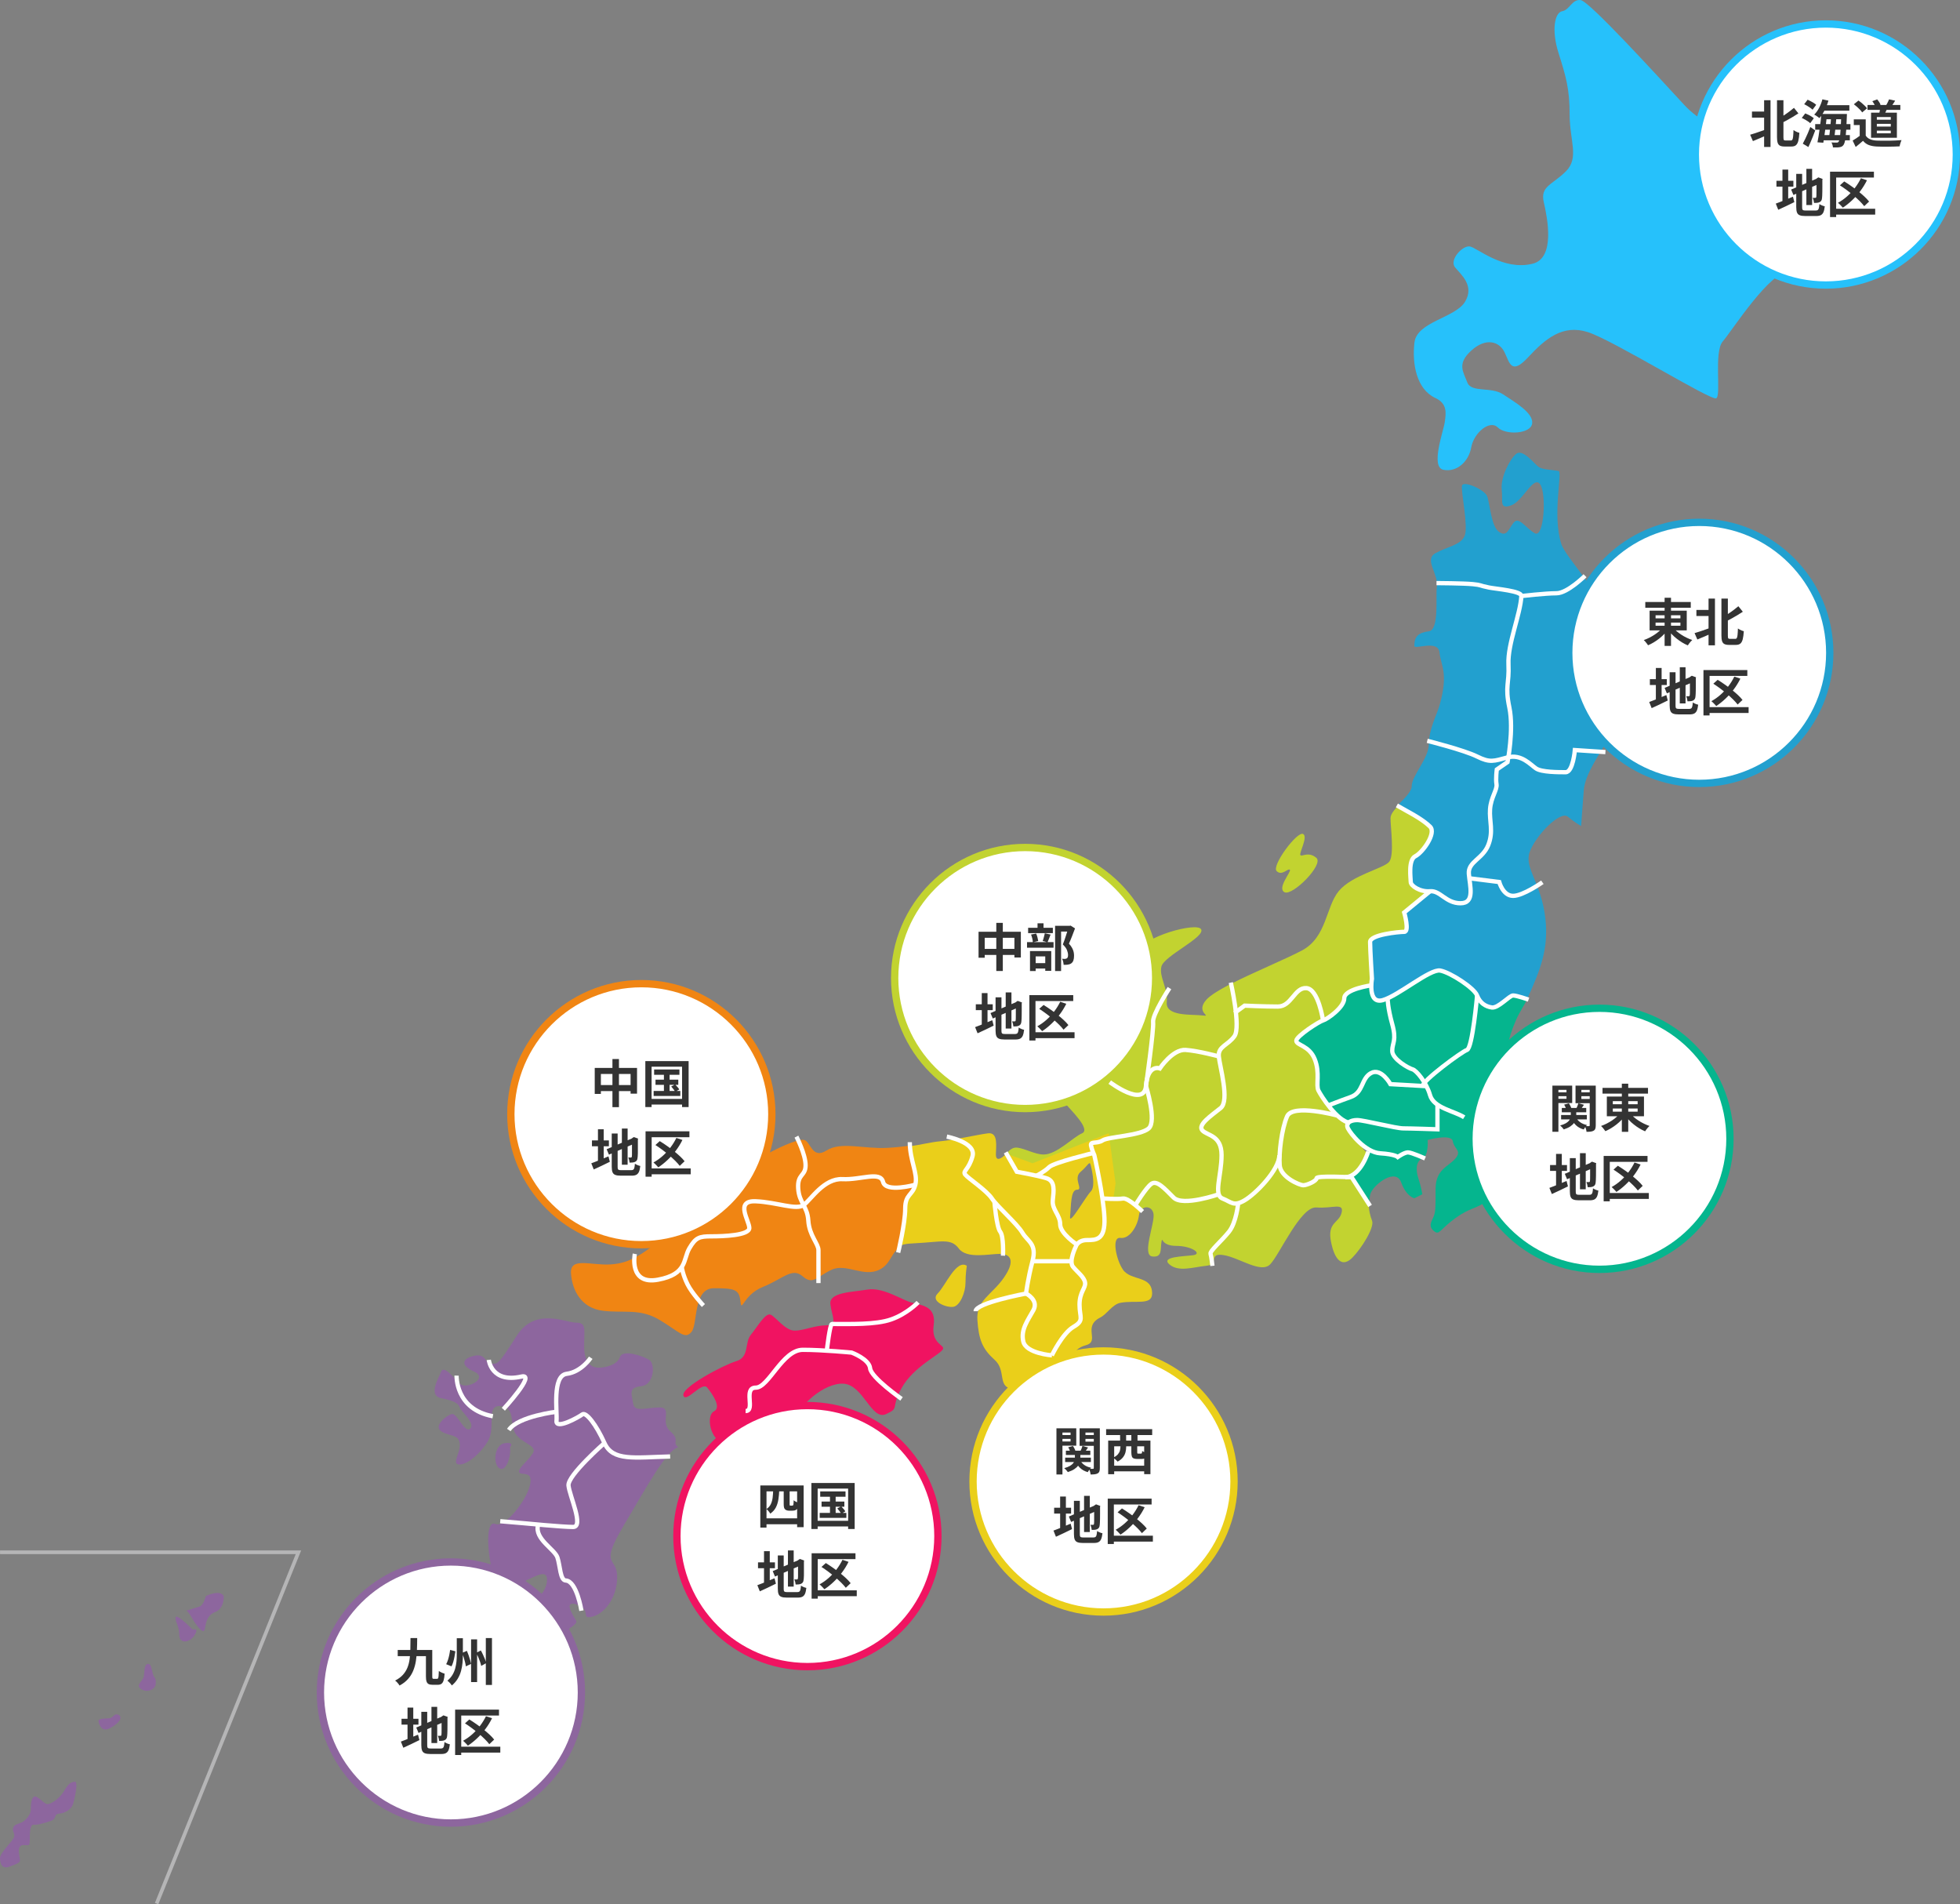 <svg xmlns="http://www.w3.org/2000/svg" viewBox="0 0 535.73 520.37">
  <rect x="0" y="0" width="535.73" height="520.37" fill="#808080" stroke="none"/>
  <defs>
    <style>
      .cls-1 {
        fill: #b5b5b6;
      }

      .cls-2 {
        fill-rule: evenodd;
      }

      .cls-2, .cls-3 {
        fill: #8d669e;
      }

      .cls-4 {
        fill: #fff;
      }

      .cls-5 {
        fill: #c2d330;
      }

      .cls-6 {
        fill: #22a0cf;
      }

      .cls-7 {
        fill: #26c1fb;
      }

      .cls-8 {
        fill: none;
        stroke: #fff;
        stroke-miterlimit: 10;
        stroke-width: 1.17px;
      }

      .cls-9 {
        fill: #333;
      }

      .cls-10 {
        fill: #eacf1a;
      }

      .cls-11 {
        fill: #05b58e;
      }

      .cls-12 {
        fill: #f08513;
      }

      .cls-13 {
        fill: #f01361;
      }
    </style>
  </defs>
    <g id="artworks">
      <g id="hokkaido" class="area">
        <path class="cls-7" d="M511.5,29.99c-1.96-.58-9.76,13.13-12.46,13.8-2.69.67-9.76-3.03-12.79-3.7-3.03-.67-17.84-2.69-25.92-11.45C452.25,19.89,434.41.36,432.06.03c-2.36-.34-3.03,2.69-5.05,3.03s-3.03,5.05-1.01,11.44c2.02,6.4,3.03,9.76,3.03,16.83s2.69,11.78-1.01,15.48c-3.7,3.7-7.07,4.04-6.06,8.42,1.01,4.37,3.19,15.28-3.03,16.83-8.08,2.02-15.15-4.37-17.17-4.71-2.02-.34-5.72,3.7-4.04,5.72,1.68,2.02,5.39,5.05,2.69,9.43-2.69,4.38-13.13,5.39-13.8,11.11-.67,5.72.52,12.74,5.72,15.15,3.29,1.53,2.93,4.06,2.57,6.59-.36,2.53-3.98,12.3-.36,13.03,3.62.72,6.88-2.17,7.6-6.15s5.07-7.6,7.24-5.43c2.17,2.17,9.05,1.81,9.41-1.09.36-2.89-4.7-5.79-7.96-7.96-3.26-2.17-8.69-.36-9.77-3.25-1.09-2.9-2.9-5.07,1.08-8.69,3.98-3.62,7.6-2.53,9.05.36,1.45,2.89,1.81,6.51,6.51,1.45,4.71-5.06,9.41-9.05,16.29-6.87,6.87,2.17,33.66,18.82,35.1,18.09,1.45-.72-.72-12.67,1.81-15.56,2.53-2.9,13.03-19.54,18.46-19.18s11.94-1.09,12.67-2.9c.72-1.81.72-.72,3.26-.36,2.53.36,4.34-3.26,8.68-2.9,4.34.36,5.79-5.43,6.88-5.79,1.08-.36,5.07-3.62,2.89-3.62s-7.66,4.06-9.05,2.9c-4.34-3.62-2.53-7.24-5.07-9.77-2.53-2.53-2.53-5.79-.36-11.94,2.17-6.15,4.83-8.96,2.24-9.73h0Z"/>
        <g>
          <circle class="cls-4" cx="499.06" cy="42.22" r="35.67"/>
          <path class="cls-7" d="M499.06,78.89c-20.22,0-36.67-16.45-36.67-36.67s16.45-36.67,36.67-36.67,36.67,16.45,36.67,36.67-16.45,36.67-36.67,36.67ZM499.06,7.55c-19.12,0-34.67,15.55-34.67,34.67s15.55,34.67,34.67,34.67,34.67-15.55,34.67-34.67-15.55-34.67-34.67-34.67Z"/>
        </g>
        <g>
          <path class="cls-9" d="M478.37,36.82c.38-.11.83-.25,1.33-.41s1.04-.35,1.6-.55,1.12-.4,1.67-.59l.32,1.51c-.7.32-1.42.63-2.15.94s-1.4.59-2.01.84l-.76-1.74ZM478.87,30.48h4.16v1.67h-4.16v-1.67ZM482.19,27.39h1.75v12.77h-1.75v-12.77ZM485.72,27.39h1.75v10.09c0,.39.03.64.1.75s.23.16.49.16h1.44c.19,0,.33-.08.42-.24.09-.16.16-.45.2-.86.04-.42.08-1,.1-1.74.14.1.31.21.5.31s.38.19.58.27c.2.08.37.14.53.17-.06.9-.15,1.62-.29,2.17s-.35.95-.64,1.2-.71.37-1.24.37h-1.88c-.53,0-.95-.08-1.25-.23-.3-.15-.52-.42-.64-.8-.12-.38-.18-.89-.18-1.55v-10.08h.01ZM490.34,29.47l1.22,1.51c-.49.33-1,.65-1.54.97-.54.32-1.09.63-1.64.94-.56.3-1.1.59-1.63.85-.06-.19-.15-.41-.29-.67s-.27-.47-.38-.65c.5-.27,1.01-.57,1.53-.91.51-.34,1.01-.68,1.48-1.04.47-.35.89-.69,1.27-1.01h-.02Z"/>
          <path class="cls-9" d="M492.49,32.22l.94-1.23c.27.1.55.23.85.37s.57.3.84.47c.27.17.48.33.65.48l-.98,1.36c-.16-.16-.37-.33-.62-.5s-.53-.35-.83-.51c-.29-.16-.58-.31-.85-.43h0ZM492.76,39.25c.21-.37.43-.81.67-1.3s.48-1.02.72-1.58.47-1.12.67-1.67l1.34.94c-.18.49-.37,1-.58,1.53-.21.52-.42,1.04-.64,1.55s-.44,1-.65,1.46l-1.53-.92h0ZM493.14,28.48l.94-1.23c.27.11.55.25.85.41s.58.32.85.49c.27.17.49.34.64.5l-.99,1.33c-.16-.16-.37-.33-.62-.51s-.53-.36-.83-.54c-.29-.18-.58-.33-.85-.45h0ZM498.12,27.14l1.65.36c-.27.92-.62,1.81-1.06,2.66-.43.85-.9,1.55-1.41,2.11-.1-.09-.24-.2-.41-.32-.17-.12-.35-.24-.53-.36s-.34-.21-.48-.27c.5-.49.95-1.1,1.34-1.85.39-.75.69-1.53.9-2.34h0ZM496.15,33.91h9.63v1.53h-9.63v-1.53ZM497.85,31.15h1.54c-.07.64-.14,1.32-.22,2.03s-.17,1.41-.26,2.11-.18,1.37-.27,2-.18,1.2-.27,1.71l-1.6-.11c.1-.5.21-1.07.31-1.71s.2-1.3.29-1.99c.09-.69.18-1.38.27-2.07s.15-1.35.21-1.97ZM497.92,36.91h7.7v1.43h-7.7v-1.43ZM498.11,28.75h7.38v1.5h-7.38v-1.5ZM498.53,31.15h5.21v1.44h-5.21v-1.44ZM500.51,31.69h1.46c-.04.49-.08,1-.12,1.53-.04.54-.09,1.07-.15,1.61s-.11,1.04-.17,1.52c-.06.48-.11.91-.17,1.29h-1.43c.06-.39.11-.83.17-1.32.06-.49.11-.99.17-1.53.06-.53.1-1.06.14-1.6.04-.53.07-1.04.1-1.51h0ZM503.27,31.15h1.55c0,.18-.01.32-.01.43s0,.2-.01.25c-.05,1.33-.1,2.45-.15,3.37-.06.92-.12,1.68-.19,2.27s-.15,1.06-.25,1.39c-.09.34-.2.58-.31.73-.16.22-.33.38-.5.46-.18.08-.38.15-.62.18-.21.04-.48.06-.79.06s-.64,0-.99,0c0-.21-.05-.44-.13-.7-.08-.26-.17-.49-.28-.67.31.02.59.03.84.04.25,0,.45,0,.59,0,.11,0,.21,0,.29-.04.08-.03.15-.09.22-.18.09-.1.17-.31.25-.62.07-.31.13-.74.2-1.31.06-.56.11-1.29.16-2.16.05-.88.09-1.94.14-3.18v-.32h-.01Z"/>
          <path class="cls-9" d="M509.96,37.05c.29.46.7.79,1.22,1.01.52.21,1.15.34,1.88.36.41.02.9.03,1.46.03h1.79c.63,0,1.24-.03,1.84-.06.6-.03,1.14-.06,1.6-.1-.06.13-.12.3-.2.5-.07.21-.14.42-.2.63s-.1.41-.13.57c-.42.03-.9.05-1.44.06-.54,0-1.1.02-1.67.03h-1.65c-.53,0-1.01-.02-1.43-.04-.86-.04-1.59-.17-2.2-.4-.61-.23-1.14-.61-1.61-1.16-.31.26-.62.53-.94.81-.32.28-.67.57-1.06.87l-.83-1.75c.33-.2.67-.41,1.02-.64s.7-.48,1.02-.73h1.53ZM509.96,32.61v5.17h-1.64v-3.61h-1.62v-1.55h3.26ZM506.72,28.49l1.25-1.01c.29.19.58.4.88.65.3.25.58.5.84.76s.47.49.63.71l-1.33,1.12c-.14-.22-.33-.47-.58-.73s-.52-.52-.82-.79-.59-.5-.87-.71h0ZM510.45,28.69h8.97v1.34h-8.97v-1.34ZM511.42,30.78h7.06v6.87h-7.06v-6.87ZM511.77,27.65l1.32-.49c.19.21.37.46.55.73s.31.51.37.73l-1.4.55c-.07-.21-.18-.45-.34-.74-.16-.29-.33-.55-.5-.77h0ZM513,31.99v.73h3.81v-.73h-3.81ZM513,33.84v.74h3.81v-.74h-3.81ZM513,35.7v.73h3.81v-.73h-3.81ZM513.95,29.35l1.93.11c-.13.37-.28.74-.46,1.09-.17.35-.32.66-.46.92l-1.36-.24c.07-.29.14-.61.21-.96s.11-.66.13-.93h.01ZM516.32,27.15l1.69.36c-.19.3-.37.59-.56.87s-.35.52-.5.73l-1.41-.34c.09-.16.19-.33.29-.52s.19-.38.28-.57.16-.37.22-.52h-.01Z"/>
          <path class="cls-9" d="M485.38,55.64c.38-.14.83-.31,1.34-.51.51-.2,1.06-.42,1.63-.67.57-.24,1.15-.48,1.72-.71l.38,1.48c-.75.37-1.5.74-2.28,1.11-.77.36-1.48.69-2.12.98l-.67-1.68ZM485.56,49.4h4.63v1.6h-4.63v-1.6ZM487.2,46.35h1.57v9.28h-1.57v-9.28ZM489.59,51.79l7.25-3.09.6,1.44-7.24,3.14-.62-1.48h0ZM490.98,47.51h1.6v9.07c0,.27.02.47.06.61s.14.23.28.27.36.07.64.07h2.73c.25,0,.44-.05.57-.14s.23-.27.29-.52.12-.62.15-1.11c.18.13.41.25.69.37s.54.2.78.25c-.08.66-.19,1.19-.35,1.57s-.4.66-.71.83-.75.25-1.29.25h-3c-.63,0-1.13-.07-1.49-.21s-.61-.39-.75-.74c-.14-.35-.21-.85-.21-1.5v-9.07h0ZM493.74,46.15h1.57v9.88h-1.57v-9.88ZM496.52,48.88h-.11l.29-.21.31-.2,1.16.42-.06.28v1.81c0,.55,0,1.03-.01,1.44,0,.42-.01.76-.03,1.04-.01.28-.03.49-.05.63-.02.33-.09.58-.21.76-.12.18-.29.32-.5.41s-.45.15-.72.17c-.28.02-.53.03-.75.03-.02-.21-.06-.46-.13-.73s-.14-.5-.22-.68c.12,0,.25.02.38.02h.29c.08,0,.15-.02.2-.06.05-.04.09-.12.1-.25,0-.06.02-.21.03-.45,0-.23.01-.55.01-.95v-3.51l.02.03Z"/>
          <path class="cls-9" d="M500.22,46.91h11.98v1.61h-10.32v10.79h-1.67v-12.4h.01ZM501.24,57.04h11.31v1.61h-11.31v-1.61ZM508.65,48.71l1.65.55c-.51,1.04-1.12,2.02-1.82,2.95s-1.46,1.78-2.27,2.54c-.81.77-1.65,1.43-2.51,2-.09-.12-.22-.27-.38-.43-.16-.17-.32-.33-.49-.5s-.32-.3-.45-.4c.88-.49,1.71-1.07,2.49-1.76s1.49-1.46,2.13-2.3,1.19-1.72,1.64-2.65h.01ZM502.91,50.64l1.18-1.06c.61.37,1.23.79,1.88,1.24s1.28.92,1.9,1.41,1.19.98,1.71,1.46.96.95,1.3,1.39l-1.33,1.26c-.32-.42-.73-.88-1.22-1.37-.5-.49-1.05-1-1.65-1.51s-1.22-1.01-1.87-1.49c-.64-.48-1.28-.92-1.9-1.32h0Z"/>
        </g>
      </g>
      <g id="chubu" class="area">
        <g>
          <path class="cls-5" d="M403.74,235.89l-10.84-17.61-9.93,1.07c-1.45,1.49-2.9,2.94-2.9,4.21,0,2.53,1.09,10.13-.36,11.94-1.45,1.81-10.13,3.62-13.75,7.96-3.62,4.34-3.26,12.66-10.13,16.29-4.55,2.4-13.07,5.9-19.26,9.05l-.14-.28s.03.13.07.32c-.1.05-.2.1-.3.15-.28.14-.56.29-.83.43-.12.06-.23.13-.35.19-.24.13-.49.26-.72.39-.15.08-.28.16-.42.24-.19.11-.39.22-.57.33-.18.1-.34.21-.51.31-.13.08-.28.16-.41.25-.21.13-.4.26-.6.39-.07.05-.15.1-.22.15-.21.14-.4.28-.58.42-.04.03-.1.07-.14.1-.2.15-.38.31-.55.45-.02.01-.04.03-.05.04-.18.16-.34.32-.48.47-3.26,3.62,1.81,4.7-1.09,4.34-2.89-.36-10.13.36-9.77-3.62.36-3.98-2.17-6.88-1.45-9.77.72-2.89,11.94-7.96,10.86-10.13-1.09-2.17-16.29,2.17-16.65,5.79s-1.81,6.51-.36,9.41,3.26,3.62-1.09,9.05c-2.28,2.85-7.95,8.52-12.53,13.59,0,0,.04.03.11.08-4.13,4.59-7.45,8.63-6.76,9.49,1.45,1.81,7.24,7.24,4.71,8.32-2.53,1.09-6.88,5.79-10.49,5.79-2.45,0-5.28-1.76-7.42-1.89-1.03-.06-1.9.66-2.49,1.37-.13.16-.06.08,0,0l2.58,5.24s2.6.6,5.07,1.14c0,0,2.49-1.14,3.76-2.4,1.26-1.26,12.09-3.91,12.09-3.91,0,.02.01.04.02.05-.01-.03-.02-.05-.02-.05,0,0,1.58,6.67,2.47,12.54h6.17l4.55,2.92c1.09-1.1,2.99-.63,3.26,1.27.36,2.53-3.26,11.22-.36,11.58,2.89.36,2.17-2.17,2.53-3.98s-.36,1.09,3.98,1.09,7.24,2.17,4.71,2.54c-2.53.36-9.05.36-6.51,2.53,2.53,2.17,6.51.72,10.13.36,3.62-.36.36-3.62,4.71-2.9,4.34.72,10.13,5.07,12.67,2.53s8.33-15.92,12.66-15.56c4.35.36,7.6-1.45,6.88,1.45-.72,2.89-3.98,2.53-2.89,7.96s3.26,6.88,5.79,4.35,6.15-8.32,5.43-10.13c-.47-1.18-.95-2.99-.91-4.8l-1.29-11.84c.45-.89.73-1.63.83-1.86-.35-.35-.75-.79-1.17-1.28l-4.2-38.46-1.74-.36c.55-.73.92-1.48.92-2.18,0-2.52,7.38-3.54,7.38-3.54-.06,2,.33,4.89,3.21,4.05,4.29-1.26,12.86-8.57,15.63-8.07,2.77.5,9.33,4.79,10.08,6.81.76,2.02,2.27,3.03,4.04,3.28,1.76.25,4.79-3.28,5.8-3.28,1.65,0,3.42.88,3.39.87l-13.22-37.03h-.04ZM298.92,315.22c.03.08.02.06,0,0h0Z"/>
          <path class="cls-5" d="M356.18,227.9c-1.65-.82-8.68,8.69-7.24,10.13,1.45,1.45,3.12-.86,3.62-.36.49.49-3.62,5.06-1.45,6.15,2.17,1.09,10.85-7.6,8.68-9.41s-3.87-.25-4.34-.72c-.48-.48,2.17-5.07.72-5.79h.01Z"/>
        </g>
        <g>
          <circle class="cls-4" cx="280.21" cy="267.26" r="35.67" transform="translate(-9.25 524.47) rotate(-85.27)"/>
          <path class="cls-5" d="M280.21,303.93c-20.22,0-36.67-16.45-36.67-36.67s16.45-36.67,36.67-36.67,36.67,16.45,36.67,36.67-16.45,36.67-36.67,36.67h0ZM280.21,232.59c-19.12,0-34.67,15.55-34.67,34.67s15.55,34.67,34.67,34.67,34.67-15.55,34.67-34.67-15.55-34.67-34.67-34.67h0Z"/>
        </g>
        <g>
          <path class="cls-9" d="M267.47,254.62h11.56v7.03h-1.76v-5.38h-8.12v5.45h-1.68v-7.1ZM268.34,259.3h9.91v1.65h-9.91v-1.65ZM272.32,252.19h1.78v13.15h-1.78v-13.15Z"/>
          <path class="cls-9" d="M280.72,257.45h7.25v1.53h-7.25v-1.53ZM281.02,253.54h6.76v1.46h-6.76v-1.46ZM281.53,259.9h5.81v5.4h-1.64v-3.95h-2.62v4h-1.55v-5.46h0ZM281.82,255.38l1.39-.28c.14.31.26.65.36,1.04.1.38.17.72.21,1.01l-1.47.34c0-.28-.06-.62-.15-1.02s-.21-.76-.34-1.08h0ZM282.1,263.2h4.33v1.46h-4.33v-1.46ZM283.59,252.3h1.64v2.16h-1.64v-2.16ZM285.59,255.04l1.57.34c-.15.38-.3.76-.44,1.14s-.28.7-.4.97l-1.32-.34c.08-.2.15-.42.22-.67s.14-.5.2-.76.11-.49.16-.69h0ZM288.39,253h4.09v1.57h-2.45v10.78h-1.64v-12.35h0ZM292.04,253h.32l.25-.07,1.23.77c-.25.68-.53,1.4-.82,2.15-.29.75-.58,1.43-.85,2.02.39.42.69.82.89,1.21.2.39.34.75.41,1.1.07.34.1.67.1.98,0,.52-.06.96-.18,1.3-.12.35-.32.61-.59.8-.26.19-.58.3-.97.35-.16.02-.33.03-.53.04s-.38,0-.58,0c0-.23-.05-.51-.12-.83s-.17-.59-.3-.83c.16.02.3.03.43.04s.25,0,.36,0c.09,0,.18-.02.27-.04.09-.02.17-.05.23-.1.12-.07.21-.19.26-.34.05-.15.08-.35.08-.59,0-.39-.1-.83-.29-1.32s-.57-1-1.14-1.55c.14-.34.28-.71.43-1.13s.29-.83.42-1.26c.14-.42.26-.82.38-1.2.12-.37.21-.68.29-.92v-.57h.02Z"/>
          <path class="cls-9" d="M266.53,280.68c.38-.14.83-.31,1.34-.51s1.06-.42,1.63-.67c.57-.24,1.15-.48,1.72-.71l.38,1.48c-.75.37-1.5.74-2.28,1.11-.77.36-1.48.69-2.12.98l-.67-1.68ZM266.72,274.43h4.63v1.6h-4.63v-1.6ZM268.35,271.38h1.57v9.28h-1.57v-9.28ZM270.75,276.83l7.25-3.09.6,1.44-7.24,3.14-.62-1.48h0ZM272.13,272.54h1.6v9.07c0,.27.02.47.06.61.04.13.14.23.28.27s.36.07.64.07h2.73c.25,0,.44-.05.57-.14.13-.09.23-.27.29-.52s.12-.62.15-1.11c.18.13.41.25.69.37s.54.2.78.25c-.08.66-.19,1.19-.35,1.57s-.4.66-.71.83-.75.25-1.29.25h-3c-.63,0-1.13-.07-1.49-.21-.36-.14-.61-.39-.75-.74-.14-.35-.21-.85-.21-1.5v-9.07h0ZM274.89,271.19h1.57v9.88h-1.57v-9.88ZM277.68,273.92h-.11l.29-.21.31-.2,1.16.42-.06.28v1.81c0,.55,0,1.03-.01,1.44,0,.42-.01.76-.03,1.04-.01.28-.03.49-.05.63-.02.33-.09.58-.21.76-.12.18-.29.32-.5.41s-.45.15-.72.17-.53.03-.75.03c-.02-.21-.06-.46-.13-.73s-.14-.5-.22-.68c.12,0,.25.02.38.02h.29c.08,0,.15-.02.2-.06.05-.04.09-.12.1-.25,0-.07.02-.21.03-.45,0-.23.01-.55.01-.95v-3.51l.02.03Z"/>
          <path class="cls-9" d="M281.37,271.94h11.98v1.61h-10.32v10.79h-1.67v-12.4h.01ZM282.4,282.08h11.31v1.61h-11.31v-1.61ZM289.8,273.75l1.65.55c-.51,1.04-1.12,2.02-1.82,2.95-.7.93-1.46,1.78-2.27,2.54-.81.77-1.65,1.43-2.51,2-.09-.12-.22-.27-.38-.43-.16-.17-.32-.33-.49-.5s-.32-.3-.45-.4c.88-.49,1.71-1.07,2.49-1.76s1.49-1.46,2.13-2.3,1.19-1.72,1.64-2.65h.01ZM284.06,275.68l1.18-1.06c.61.37,1.23.79,1.88,1.24.65.45,1.28.92,1.9,1.41s1.19.98,1.71,1.46.96.95,1.3,1.39l-1.33,1.26c-.32-.42-.73-.88-1.22-1.37-.5-.49-1.05-1-1.65-1.51s-1.22-1.01-1.87-1.49c-.64-.48-1.28-.92-1.9-1.32h0Z"/>
        </g>
      </g>
      <g id="tohoku" class="area">
        <path class="cls-6" d="M390.88,243.55l-7.06,5.8s1.51,5.29,0,5.29-9.33.76-9.33,2.77.5,10.08.5,10.08c0,0-1.26,7.06,3.03,5.8s12.86-8.57,15.63-8.07c2.77.5,9.33,4.79,10.08,6.81.76,2.02,2.27,3.03,4.04,3.28,1.76.25,4.79-3.28,5.8-3.28s3.82,1.02,3.82,1.02c3.77-8.23,5.91-13.93,5.02-22-1.09-9.77-5.79-13.75-4.34-18.1s8.32-11.58,10.49-9.77c2.17,1.81,3.62,2.53,3.62,2.53,0,0,.36-5.43.72-9.77s3.98-9.41,7.24-14.84c3.26-5.43,5.43-16.28,1.45-27.86-3.98-11.58-13.61-20.75-14.84-24.61-2.53-7.96.36-19.55-.72-19.91-1.81-.36-4.34-.36-5.43-1.09-1.09-.72-4.34-5.07-6.15-3.62s-4.34,6.51-3.98,9.77-.72,5.43,2.53,4.34,6.15-8.32,7.96-5.79c1.81,2.53,1.09,14.84-1.45,13.39s-4.34-4.7-5.79-2.89-1.81,3.98-3.98,2.53-2.53-7.96-3.26-9.77c-.72-1.81-6.51-4.34-6.87-2.89s1.81,11.22.72,13.75-4.71,2.9-7.96,4.71c-3.26,1.81.98,5.68.36,9.41-.36,2.17.72,11.58-2.17,11.94-2.9.36-3.98,1.45-3.98,3.98,0,1.15,6.52-1.81,6.88,1.81.36,3.62,2.55,5.56,0,14.48-.72,2.53-2.9,6.51-2.9,10.49s-4.7,8.69-4.7,11.58c0,1.45-2.03,3.37-3.48,4.86l3.46,2.65s3.28,1.76,5.04,3.53c1.77,1.77-2.02,7.06-4.03,8.07-2.02,1.01-1.26,6.05-1.26,7.06s2.52,2.77,5.29,2.52h0Z"/>
        <g>
          <circle class="cls-4" cx="464.46" cy="178.41" r="35.67"/>
          <path class="cls-6" d="M464.46,215.08c-20.22,0-36.67-16.45-36.67-36.67s16.45-36.67,36.67-36.67,36.67,16.45,36.67,36.67-16.45,36.67-36.67,36.67h0ZM464.46,143.74c-19.12,0-34.67,15.55-34.67,34.67s15.55,34.67,34.67,34.67,34.67-15.55,34.67-34.67-15.55-34.67-34.67-34.67h0Z"/>
        </g>
        <g>
          <path class="cls-9" d="M454.55,171.35l1.43.59c-.33.47-.7.92-1.11,1.34s-.86.83-1.34,1.21-.98.72-1.5,1.04c-.52.31-1.04.58-1.56.8-.09-.14-.21-.3-.34-.48s-.27-.35-.42-.52-.28-.31-.41-.42c.51-.18,1.02-.39,1.53-.65.5-.26.99-.54,1.46-.85.47-.31.89-.64,1.28-.99.39-.35.72-.71.99-1.07h0ZM449.71,164.5h12.43v1.57h-12.43v-1.57ZM450.89,166.87h10.15v5.39h-10.15v-5.39ZM452.52,168.13v.84h6.79v-.84h-6.79ZM452.52,170.14v.85h6.79v-.85h-6.79ZM454.99,163.35h1.75v13.15h-1.75v-13.15ZM457.21,171.4c.28.35.62.7,1.01,1.04s.83.67,1.3.98.96.59,1.48.84c.51.25,1.03.46,1.54.64-.13.11-.27.25-.43.43-.15.17-.3.35-.43.53-.14.18-.25.35-.34.5-.52-.21-1.04-.48-1.55-.79-.51-.31-1.01-.66-1.49-1.04-.48-.38-.93-.78-1.34-1.21-.42-.43-.79-.87-1.11-1.33l1.37-.59h-.01Z"/>
          <path class="cls-9" d="M463.18,173.01c.38-.11.83-.25,1.33-.41s1.04-.35,1.6-.55,1.12-.4,1.67-.59l.32,1.51c-.7.32-1.42.63-2.15.94s-1.4.59-2.01.84l-.76-1.74h0ZM463.68,166.67h4.16v1.67h-4.16v-1.67ZM467,163.58h1.75v12.77h-1.75v-12.77ZM470.53,163.58h1.75v10.09c0,.39.03.64.1.75s.23.16.49.16h1.44c.19,0,.33-.08.42-.24.09-.16.16-.45.2-.86.04-.42.08-1,.1-1.74.14.1.31.21.5.31s.38.19.58.27c.2.08.37.14.53.17-.06.9-.15,1.62-.29,2.17s-.35.95-.64,1.2-.71.37-1.24.37h-1.88c-.53,0-.95-.08-1.25-.23s-.52-.42-.64-.8c-.12-.38-.18-.89-.18-1.55v-10.08h.01ZM475.15,165.66l1.22,1.51c-.49.33-1,.65-1.54.97s-1.09.63-1.64.94c-.56.3-1.1.59-1.63.85-.06-.19-.15-.41-.29-.67s-.27-.47-.38-.65c.5-.27,1.01-.57,1.53-.91.51-.34,1.01-.68,1.48-1.04.47-.35.89-.69,1.27-1.01h-.02Z"/>
          <path class="cls-9" d="M450.78,191.83c.38-.14.83-.31,1.34-.51s1.06-.42,1.63-.67c.57-.24,1.15-.48,1.72-.71l.38,1.48c-.75.37-1.5.74-2.28,1.11-.77.36-1.48.69-2.12.98l-.67-1.68ZM450.96,185.59h4.63v1.6h-4.63v-1.6ZM452.6,182.54h1.57v9.28h-1.57v-9.28ZM455,187.98l7.25-3.09.6,1.44-7.24,3.14-.62-1.48h0ZM456.38,183.7h1.6v9.07c0,.27.02.47.06.61s.14.23.28.27.36.07.64.07h2.73c.25,0,.44-.05.57-.14s.23-.27.29-.52.12-.62.15-1.11c.18.13.41.25.69.37s.54.2.78.25c-.08.66-.19,1.19-.35,1.57s-.4.66-.71.83-.75.25-1.29.25h-3c-.63,0-1.13-.07-1.49-.21s-.61-.39-.75-.74-.21-.85-.21-1.5v-9.07h0ZM459.14,182.34h1.57v9.88h-1.57v-9.88ZM461.93,185.07h-.11l.29-.21.31-.2,1.16.42-.06.28v1.81c0,.55,0,1.03-.01,1.44,0,.42-.01.76-.03,1.04-.01.28-.03.49-.05.63-.02.33-.09.58-.21.76s-.29.32-.5.41-.45.15-.72.17c-.28.02-.53.03-.75.03-.02-.21-.06-.46-.13-.73s-.14-.5-.22-.68c.12,0,.25.02.38.02h.29c.08,0,.15-.02.2-.06.05-.04.09-.12.1-.25,0-.06.02-.21.03-.45,0-.23.01-.55.01-.95v-3.51l.02.03Z"/>
          <path class="cls-9" d="M465.62,183.1h11.98v1.61h-10.32v10.79h-1.67v-12.4h.01ZM466.64,193.23h11.31v1.61h-11.31v-1.61ZM474.05,184.9l1.65.55c-.51,1.04-1.12,2.02-1.82,2.95s-1.46,1.78-2.27,2.54c-.81.77-1.65,1.43-2.51,2-.09-.12-.22-.27-.38-.43-.16-.17-.32-.33-.49-.5s-.32-.3-.45-.4c.88-.49,1.71-1.07,2.49-1.76.78-.69,1.49-1.46,2.13-2.3s1.19-1.72,1.64-2.65h.01ZM468.31,186.83l1.18-1.06c.61.37,1.23.79,1.88,1.24s1.28.92,1.9,1.41,1.19.98,1.71,1.46.96.95,1.3,1.39l-1.33,1.26c-.32-.42-.73-.88-1.22-1.37-.5-.49-1.05-1-1.65-1.51s-1.22-1.01-1.87-1.49c-.64-.48-1.28-.92-1.9-1.32h0Z"/>
        </g>
      </g>
      <g id="china" class="area">
        <path class="cls-12" d="M245.35,341.29c-1.92,1.66-2.08,4.23-4.97,5.67-4.34,2.17-9.05-1.81-13.03,0s-5.07,4.34-7.96,1.81-5.43.72-10.85,2.9c-5.43,2.17-5.79,7.24-6.15,3.98-.36-3.26-1.45-3.62-7.24-3.62s-4.35,9.77-6.15,11.94c-1.81,2.17-3.26,0-8.69-3.26-5.43-3.26-9.77-1.81-15.56-2.53s-8.32-5.43-8.68-10.13c-.36-4.7,5.43-2.17,10.85-2.53,5.43-.36,8.33-2.53,17.37-9.41,9.05-6.88,20.27-17.74,23.89-19.91s9.77-5.06,11.58-4.7,2.17,5.43,6.15,2.89c3.98-2.53,10.13-.36,16.65-.72,2.17-.12,4.06-.32,5.76-.55l10.48,10.83-13.44,17.35h0Z"/>
        <g>
          <circle class="cls-4" cx="175.3" cy="304.47" r="35.67"/>
          <path class="cls-12" d="M175.3,341.14c-20.22,0-36.67-16.45-36.67-36.67s16.45-36.67,36.67-36.67,36.67,16.45,36.67,36.67-16.45,36.67-36.67,36.67ZM175.3,269.8c-19.12,0-34.67,15.55-34.67,34.67s15.55,34.67,34.67,34.67,34.67-15.55,34.67-34.67-15.55-34.67-34.67-34.67Z"/>
        </g>
        <g>
          <path class="cls-9" d="M162.56,291.83h11.56v7.03h-1.76v-5.38h-8.12v5.45h-1.68v-7.1h0ZM163.42,296.51h9.91v1.65h-9.91v-1.65ZM167.4,289.4h1.78v13.15h-1.78v-13.15Z"/>
          <path class="cls-9" d="M176.39,289.96h11.83v12.57h-1.79v-11.03h-8.33v11.03h-1.71v-12.57ZM177.33,300.29h9.93v1.55h-9.93v-1.55ZM178.66,298.12h7.29v1.37h-7.29v-1.37ZM178.79,292.25h6.92v1.46h-6.92v-1.46ZM179.17,295.04h6.23v1.41h-6.23v-1.41ZM181.47,292.71h1.55v6.13h-1.55v-6.13ZM183.47,296.9l1.06-.55c.21.2.42.42.64.68.22.26.39.48.5.68l-1.12.63c-.11-.2-.27-.43-.48-.7-.21-.27-.41-.52-.61-.74h0Z"/>
          <path class="cls-9" d="M161.62,317.89c.38-.14.83-.31,1.34-.51s1.06-.42,1.63-.67c.57-.24,1.15-.48,1.72-.71l.38,1.48c-.75.37-1.5.74-2.28,1.11-.77.36-1.48.69-2.12.98l-.67-1.68h0ZM161.8,311.64h4.63v1.6h-4.63v-1.6ZM163.44,308.59h1.57v9.28h-1.57v-9.28ZM165.83,314.04l7.25-3.09.6,1.44-7.24,3.14-.62-1.48h0ZM167.22,309.75h1.6v9.07c0,.27.02.47.06.61.04.13.14.23.28.27s.36.07.64.07h2.73c.25,0,.44-.05.57-.14.13-.09.23-.27.29-.52s.12-.62.15-1.11c.18.13.41.25.69.37s.54.2.78.25c-.08.66-.19,1.19-.35,1.57s-.4.66-.71.83-.75.25-1.29.25h-3c-.63,0-1.13-.07-1.49-.21-.36-.14-.61-.39-.75-.74-.14-.35-.21-.85-.21-1.5v-9.07h.01ZM169.98,308.4h1.57v9.88h-1.57v-9.88ZM172.76,311.13h-.11l.29-.21.31-.2,1.16.42-.06.28v1.81c0,.55,0,1.03,0,1.44,0,.42,0,.76-.03,1.04,0,.28-.03.49-.05.63-.02.33-.09.58-.21.76-.12.18-.29.32-.5.41s-.45.15-.72.17-.53.03-.75.03c-.02-.21-.06-.46-.13-.73s-.14-.5-.22-.68c.12,0,.25.02.38.02h.29c.08,0,.15-.02.2-.06s.09-.12.1-.25c0-.07.02-.21.03-.45,0-.23,0-.55,0-.95v-3.51l.02.03Z"/>
          <path class="cls-9" d="M176.46,309.15h11.98v1.61h-10.32v10.79h-1.67v-12.4h0ZM177.48,319.29h11.31v1.61h-11.31v-1.61ZM184.88,310.96l1.65.55c-.51,1.04-1.12,2.02-1.82,2.95-.7.93-1.46,1.78-2.27,2.54-.81.77-1.65,1.43-2.51,2-.09-.12-.22-.27-.38-.43-.16-.17-.32-.33-.49-.5s-.32-.3-.45-.4c.88-.49,1.71-1.07,2.49-1.76s1.49-1.46,2.13-2.3,1.19-1.72,1.64-2.65h.01ZM179.15,312.89l1.18-1.06c.61.37,1.23.79,1.88,1.24.65.45,1.28.92,1.9,1.41s1.19.98,1.71,1.46.96.95,1.3,1.39l-1.33,1.26c-.32-.42-.73-.88-1.22-1.37-.5-.49-1.05-1-1.65-1.51-.6-.51-1.22-1.01-1.87-1.49-.64-.48-1.28-.92-1.9-1.32h0Z"/>
        </g>
      </g>
      <g id="kansai" class="area">
        <path class="cls-10" d="M264.26,345.88s-.36,2.17-.36,4.71-1.45,6.15-3.26,6.51c-1.81.36-6.51-1.45-4.35-3.62,2.17-2.17,5.07-9.41,7.96-7.6h.01Z"/>
        <path class="cls-10" d="M306.96,346.97c-1.81-2.53-3.26-9.05-.72-8.69,2.53.36,4.7-3.26,5.07-6.15.09-.72.36-1.27.72-1.63l-4.55-2.92-3.16.03.6-4.25-1.88-13.68-20.83,8.2-7.13-2.63c-1.53,1.57-2.87,2.12-2.87.24,0-2.17.72-6.15-2.17-5.79s-9.05,1.81-13.03,2.17c-2.65.24-5.12.94-8.53,1.4,0,5.04,2.46,7.45,1.7,10.47-.76,3.02-2.77,2.52-2.77,6.56s-1.92,10.55-1.92,10.55c.96-.84,2.22-.99,4.65-1.11,7.24-.36,9.77-1.45,11.94,1.45,2.17,2.9,8.32,1.45,11.22,1.45s4.34,1.81,1.09,6.51c-3.26,4.71-7.6,6.15-7.24,11.58.36,5.43,1.45,7.96,4.7,10.86,3.26,2.9.72,7.24,4.7,7.96s6.51,4.34,11.22-1.45c.58-.71,1.08-1.38,1.54-2.03l.09-.37.02.07c3.3-4.61,3.89-7.21,7.39-8.17,3.98-1.09-1.08-5.07,3.98-7.6,1.74-.87,3.28-3.57,5.43-3.98,4.11-.79,8.69.79,8.69-2.53,0-5.07-5.7-3.34-7.96-6.51h0ZM292.48,332.49c.32-2.96.1-7.38,1.91-7.38s-1.19-3.08.98-4.89c2.17-1.81,2.45-3.36,2.81-1.55,0,0,1.45,5.43,0,6.88s-5.98,9.54-5.7,6.94ZM294.42,361.9l.94-2.33c.1.94,0,1.58-.94,2.33Z"/>
        <g>
          <circle class="cls-4" cx="301.63" cy="404.84" r="35.67"/>
          <path class="cls-10" d="M301.63,441.51c-20.22,0-36.67-16.45-36.67-36.67s16.45-36.67,36.67-36.67,36.67,16.45,36.67,36.67-16.45,36.67-36.67,36.67ZM301.63,370.17c-19.12,0-34.67,15.55-34.67,34.67s15.55,34.67,34.67,34.67,34.67-15.55,34.67-34.67-15.55-34.67-34.67-34.67h0Z"/>
        </g>
        <g>
          <path class="cls-9" d="M288.76,390.31h1.64v12.61h-1.64v-12.61ZM289.6,392.15h3.51v1.05h-3.51v-1.05ZM289.76,390.31h4.42v4.75h-4.42v-1.15h2.86v-2.44h-2.86v-1.16ZM293.79,396.99h1.5v1.51c0,.33-.04.66-.13,1.01-.09.34-.25.68-.49,1.01s-.58.65-1.03.95c-.45.3-1.04.56-1.76.8-.1-.15-.25-.33-.44-.55-.19-.21-.38-.39-.55-.53.63-.17,1.15-.37,1.53-.59.39-.23.68-.47.88-.71.2-.25.33-.49.4-.73.07-.24.1-.47.1-.69v-1.47h-.01ZM291.14,398.33h7.03v1.2h-7.03v-1.2ZM291.34,396.42h6.68v1.18h-6.68v-1.18ZM291.97,395.5l1.29-.36c.15.21.29.43.42.69.13.25.22.48.27.69l-1.37.39c-.05-.2-.12-.42-.23-.69-.11-.26-.23-.5-.37-.71h-.01ZM295.15,398.87c.25.55.64,1.02,1.16,1.41s1.17.66,1.93.8c-.15.14-.32.33-.5.57-.18.24-.32.45-.41.64-.86-.24-1.57-.63-2.13-1.17s-.98-1.2-1.27-1.98l1.22-.27ZM299.84,390.31v1.16h-3.15v2.48h3.15v1.15h-4.75v-4.79h4.75ZM295.86,395.13l1.54.42c-.2.27-.38.54-.55.79-.17.26-.33.48-.47.68l-1.11-.38c.11-.22.22-.48.34-.76.11-.28.2-.53.25-.75h0ZM296.06,392.15h3.53v1.05h-3.53v-1.05ZM298.97,390.31h1.65v10.84c0,.38-.04.69-.12.92s-.23.42-.46.55c-.22.13-.49.21-.81.25s-.7.06-1.13.06c-.02-.22-.07-.49-.16-.79-.09-.3-.18-.56-.29-.78.22,0,.45.02.67.02h.43c.09,0,.15-.02.18-.06s.04-.1.04-.18v-10.82h0Z"/>
          <path class="cls-9" d="M302.34,390.54h12.59v1.62h-12.59v-1.62ZM302.9,393.67h11.55v9.17h-1.71v-7.62h-8.2v7.64h-1.64v-9.2h0ZM303.98,400.52h9.49v1.55h-9.49v-1.55ZM306.25,393.99h1.57v1.39c0,.47-.06.95-.18,1.44-.12.5-.35.97-.69,1.41s-.83.84-1.47,1.18c-.08-.1-.19-.22-.34-.36-.15-.14-.31-.27-.47-.41-.16-.13-.3-.23-.41-.29.59-.3,1.02-.62,1.31-.95.28-.34.47-.68.55-1.04s.13-.7.13-1.02v-1.34h0ZM306.16,391.77h1.65v2.8h-1.65v-2.8ZM309.23,391.77h1.69v2.8h-1.69v-2.8ZM309.23,394.32h1.61v2.52c0,.18.02.29.05.33.03.04.12.06.26.06h.7c.08,0,.15-.02.19-.05s.08-.1.1-.2c.02-.1.04-.26.05-.48.09.08.22.15.38.23s.34.15.52.21.35.1.5.13c-.07.43-.16.76-.28.99-.12.23-.28.4-.48.49s-.46.14-.78.14h-1.18c-.45,0-.79-.06-1.03-.17-.24-.11-.4-.3-.48-.57-.08-.27-.13-.64-.13-1.11v-2.53h0Z"/>
          <path class="cls-9" d="M287.95,418.26c.38-.14.83-.31,1.34-.51s1.06-.42,1.63-.67c.57-.24,1.15-.48,1.72-.71l.38,1.48c-.75.37-1.5.74-2.28,1.11-.77.36-1.48.69-2.12.98l-.67-1.68ZM288.13,412.01h4.63v1.6h-4.63v-1.6ZM289.77,408.96h1.57v9.28h-1.57v-9.28ZM292.16,414.41l7.25-3.09.6,1.44-7.24,3.14-.62-1.48h0ZM293.55,410.12h1.6v9.07c0,.27.02.47.06.61.04.13.14.23.28.27s.36.07.64.07h2.73c.25,0,.44-.05.57-.14.13-.09.23-.27.29-.52s.12-.62.15-1.11c.18.13.41.25.69.37s.54.2.78.25c-.08.66-.19,1.19-.35,1.57s-.4.66-.71.83-.75.25-1.29.25h-3c-.63,0-1.13-.07-1.49-.21-.36-.14-.61-.39-.75-.74-.14-.35-.21-.85-.21-1.5v-9.07h0ZM296.31,408.77h1.57v9.88h-1.57v-9.88ZM299.09,411.5h-.11l.29-.21.31-.2,1.16.42-.06.28v1.81c0,.55,0,1.03-.01,1.44,0,.42-.01.76-.03,1.04-.01.28-.03.49-.05.63-.02.33-.09.58-.21.76-.12.18-.29.32-.5.41s-.45.15-.72.17-.53.03-.75.03c-.02-.21-.06-.46-.13-.73s-.14-.5-.22-.68c.12,0,.25.02.38.02h.29c.08,0,.15-.02.2-.06.05-.04.09-.12.1-.25,0-.07.02-.21.03-.45,0-.23.01-.55.01-.95v-3.51l.02.03Z"/>
          <path class="cls-9" d="M302.79,409.52h11.98v1.61h-10.32v10.79h-1.67v-12.4h.01ZM303.81,419.66h11.31v1.61h-11.31v-1.61ZM311.22,411.33l1.65.55c-.51,1.04-1.12,2.02-1.82,2.95-.7.93-1.46,1.78-2.27,2.54-.81.77-1.65,1.43-2.51,2-.09-.12-.22-.27-.38-.43-.16-.17-.32-.33-.49-.5s-.32-.3-.45-.4c.88-.49,1.71-1.07,2.49-1.76s1.49-1.46,2.13-2.3,1.19-1.72,1.64-2.65h.01ZM305.48,413.26l1.18-1.06c.61.37,1.23.79,1.88,1.24.65.45,1.28.92,1.9,1.41s1.19.98,1.71,1.46.96.95,1.3,1.39l-1.33,1.26c-.32-.42-.73-.88-1.22-1.37-.5-.49-1.05-1-1.65-1.51s-1.22-1.01-1.87-1.49c-.64-.48-1.28-.92-1.9-1.32h0Z"/>
        </g>
      </g>
      <g id="shikoku" class="area">
        <path class="cls-13" d="M257.74,368.68c.58-1.16-3.26-1.45-2.54-6.51.72-5.07-2.89-5.43-5.79-6.15s-7.96-4.34-12.31-3.62c-4.34.72-10.5.73-10.13,3.98.36,3.26,2.17,5.79-1.09,5.79s-6.15,1.45-8.68,1.45-5.07-3.62-6.51-4.34c-1.45-.72-3.62,3.26-5.43,5.43-1.81,2.17-.36,6.15-3.98,7.24s-15.2,7.24-14.48,9.41,5.07-3.98,6.51-2.17c1.45,1.81,3.98,5.43,1.81,6.51-2.17,1.09-1.09,7.96,2.89,8.69,3.98.72.36,4.34,3.98,5.43s7.06,2.28,7.24,1.81c.17-.47-2.53-3.62.72-6.51,3.26-2.9,6.51-2.17,7.24-6.51.72-4.34,8.18-10.84,13.39-10.49,5.43.36,7.6,10.13,11.58,8.32s1.08-1.45,4.34-7.24c3.26-5.79,10.5-9.05,11.22-10.5l.02-.02Z"/>
        <g>
          <circle class="cls-4" cx="220.69" cy="419.77" r="35.67"/>
          <path class="cls-13" d="M220.69,456.44c-20.22,0-36.67-16.45-36.67-36.67s16.45-36.67,36.67-36.67,36.67,16.45,36.67,36.67-16.45,36.67-36.67,36.67ZM220.69,385.09c-19.12,0-34.67,15.55-34.67,34.67s15.55,34.67,34.67,34.67,34.67-15.55,34.67-34.67-15.55-34.67-34.67-34.67h0Z"/>
        </g>
        <g>
          <path class="cls-9" d="M207.82,405.92h11.84v11.41h-1.78v-9.79h-8.37v9.9h-1.69v-11.52ZM208.72,414.91h10.09v1.61h-10.09v-1.61ZM211.36,407.07h1.64c-.03.96-.11,1.85-.24,2.67s-.36,1.56-.7,2.21-.84,1.21-1.53,1.68c-.09-.2-.24-.42-.45-.67-.21-.25-.4-.45-.59-.59.55-.36.95-.81,1.2-1.34s.42-1.12.5-1.79.13-1.39.15-2.18h.02ZM214.19,407.1h1.64v3.89c0,.21,0,.34.04.38.05.05.12.07.22.07h.36s.1,0,.15-.01c.05,0,.09-.02.12-.04.03-.02.06-.05.09-.09s.05-.11.06-.2c.02-.09.03-.24.04-.44,0-.2,0-.43.02-.69.15.13.35.26.6.39s.48.23.69.29c-.02.28-.04.56-.08.83-.03.28-.08.48-.13.61-.07.14-.14.25-.23.34s-.2.17-.34.23c-.11.06-.25.1-.41.12s-.31.04-.45.04h-.91c-.19,0-.38-.03-.57-.08-.2-.06-.36-.15-.5-.27-.13-.12-.23-.28-.29-.49-.07-.21-.1-.55-.1-1.02v-3.85h-.02Z"/>
          <path class="cls-9" d="M221.78,405.25h11.83v12.57h-1.79v-11.03h-8.33v11.03h-1.71v-12.57ZM222.72,415.58h9.93v1.55h-9.93v-1.55h0ZM224.05,413.42h7.29v1.37h-7.29v-1.37ZM224.19,407.55h6.92v1.46h-6.92v-1.46ZM224.56,410.33h6.23v1.41h-6.23v-1.41ZM226.86,408.01h1.55v6.13h-1.55v-6.13ZM228.86,412.2l1.06-.55c.21.2.42.42.64.68.22.26.39.48.5.68l-1.12.63c-.11-.2-.27-.43-.48-.7-.21-.27-.41-.52-.61-.74h0Z"/>
          <path class="cls-9" d="M207.01,433.18c.38-.14.83-.31,1.34-.51s1.06-.42,1.63-.67c.57-.24,1.15-.48,1.72-.71l.38,1.48c-.75.37-1.5.74-2.28,1.11-.77.36-1.48.69-2.12.98l-.67-1.68h0ZM207.19,426.94h4.63v1.6h-4.63v-1.6ZM208.83,423.89h1.57v9.28h-1.57v-9.28ZM211.22,429.33l7.25-3.09.6,1.44-7.24,3.14-.62-1.48h0ZM212.61,425.05h1.6v9.07c0,.27.02.47.06.61.04.13.14.23.28.27s.36.07.64.07h2.73c.25,0,.44-.05.57-.14.13-.09.23-.27.29-.52s.12-.62.15-1.11c.18.13.41.25.69.37s.54.2.78.25c-.08.66-.19,1.19-.35,1.57s-.4.66-.71.83-.75.25-1.29.25h-3c-.63,0-1.13-.07-1.49-.21-.36-.14-.61-.39-.75-.74-.14-.35-.21-.85-.21-1.5v-9.07h.01ZM215.37,423.69h1.57v9.88h-1.57v-9.88ZM218.15,426.42h-.11l.29-.21.31-.2,1.16.42-.06.28v1.81c0,.55,0,1.03,0,1.44,0,.42,0,.76-.03,1.04,0,.28-.03.49-.05.63-.02.33-.09.58-.21.76-.12.18-.29.32-.5.41s-.45.15-.72.17-.53.03-.75.03c-.02-.21-.06-.46-.13-.73s-.14-.5-.22-.68c.12,0,.25.02.38.02h.29c.08,0,.15-.02.2-.06s.09-.12.1-.25c0-.07.02-.21.03-.45,0-.23,0-.55,0-.95v-3.51l.02.03Z"/>
          <path class="cls-9" d="M221.85,424.45h11.98v1.61h-10.32v10.79h-1.67v-12.4h.01ZM222.87,434.58h11.31v1.61h-11.31v-1.61ZM230.28,426.25l1.65.55c-.51,1.04-1.12,2.02-1.82,2.95-.7.93-1.46,1.78-2.27,2.54-.81.77-1.65,1.43-2.51,2-.09-.12-.22-.27-.38-.43-.16-.17-.32-.33-.49-.5s-.32-.3-.45-.4c.88-.49,1.71-1.07,2.49-1.76s1.49-1.46,2.13-2.3,1.19-1.72,1.64-2.65h.01ZM224.54,428.19l1.18-1.06c.61.37,1.23.79,1.88,1.24.65.45,1.28.92,1.9,1.41s1.19.98,1.71,1.46.96.95,1.3,1.39l-1.33,1.26c-.32-.42-.73-.88-1.22-1.37-.5-.49-1.05-1-1.65-1.51-.6-.51-1.22-1.01-1.87-1.49-.64-.48-1.28-.92-1.9-1.32h0Z"/>
        </g>
      </g>
      <g id="kyushu" class="area">
        <path class="cls-3" d="M185.36,395.46c-1.81-1.45.72-1.81-2.17-4.34-2.9-2.53.72-6.51-2.9-6.51s-6.87,1.45-7.24-1.09c-.36-2.53-1.45-4.34,2.17-4.71,3.62-.36,3.98-6.15,2.17-7.24s-7.24-2.89-7.96-.72-3.98,2.89-5.79,2.89-3.98-1.09-3.98-5.79.72-6.51-2.17-6.51-11.22-4.34-16.28,3.62c-5.07,7.96-5.07,7.6-6.87,7.6s-1.45-2.89-4.71-2.17c-3.26.72-3.98,2.53,0,4.34,3.98,1.81-2.17,5.07-3.98,3.26-1.81-1.81-4.34-5.07-5.07-3.26-.72,1.81-3.62,6.52,0,7.24s4.7,1.45,5.07,2.53c.36,1.08,4.34,4.34,2.89,5.79s-3.62-4.34-5.06-3.98c-1.45.36-5.07,3.26-2.9,4.7,2.17,1.45,4.7.72,5.07,3.26.36,2.54-2.17,5.43-.36,5.79,1.81.36,5.43-2.17,7.96-6.15,2.53-3.98-.72-10.13,3.62-9.77,4.34.36,2.17,5.43,4.34,7.96s5.79,2.89,4.34,5.07c-1.45,2.17-4.11,4.05-3.62,5.07.49,1.01,3.98-.72,2.9,3.62-1.09,4.34-6.88,11.58-9.41,10.5-2.53-1.09-2.17,6.15-1.45,10.13s2.17,8.33.36,9.41c-1.81,1.08-4.71,2.53-4.71,2.53,0,0,7.96,7.96,14.12,7.24,0-1.81-2.17-3.62-2.17-6.15s-1.81-6.16,1.09-7.24c2.89-1.08,6.87-3.98,6.87-.72s-3.26,5.79-3.26,5.79c0,0,3.98,2.53,2.17,6.15s-3.82,5.31-3.26,5.79c.56.48,13.39-4.71,12.3-6.51-1.08-1.81-3.62-5.79.36-4.34s.73,3.98,3.98,3.26c3.26-.72,6.87-5.06,6.87-10.86s-5.06-2.53,1.81-14.11,11.58-20.27,14.84-21.35l.02-.02Z"/>
        <path class="cls-3" d="M139.4,395.46c.36,2.53-1.09,6.88-2.89,5.79-1.81-1.09-1.45-6.52,1.45-6.88,2.9-.36,1.45,1.09,1.45,1.09h0Z"/>
        <g>
          <path class="cls-2" d="M61.16,436.15c-1.06-1.91-4.89,0-4.89,0,0,0-.64,2.53-1.7,2.86s-3.83,1.2-3.83,1.2c0,0,.21-.71,1.7,1.87s3.19,4.53,3.51,3.23.32-3.84,2.87-4.8,2.34-4.36,2.34-4.36h0Z"/>
          <path class="cls-2" d="M52.65,445.31c-1.28-1.3-4.68-4.54-4.68-3.23s1.01,2.21,1.04,4.73c.03,2.52,2.92,2.1,4.2,0s-.56-1.5-.56-1.5Z"/>
          <path class="cls-2" d="M41.91,457.78c-.46-1.25-.45-3.2-1.52-3.09s-.84,2.47-1.12,3.59-2.36,2.24-.67,3.31,3.93.11,3.98-1.57c.06-1.68-.38-1.46-.67-2.24Z"/>
          <path class="cls-2" d="M32.37,468.61c-1.13-.61-1.4.9-2.58.95-1.18.06-2.92.06-2.86.73s.73,3.25,3.14,1.96c2.41-1.29,3.65-2.92,2.3-3.65h0Z"/>
          <path class="cls-2" d="M19.97,486.96c-1.19.32-1.57,1.07-2.69,2.81s-3.7,3.65-4.71,3.14-2.53-2.41-3.31-1.91c-.79.5-.84,2.3-.84,3.59s-1.5,2.97-2.49,3.42-2.28.56-2.39,1.74c-.11,1.18,1.12,1.57-.34,3.31S-.06,506.82,0,507.72c.06.9.11,3.37,2.81,2.3,2.69-1.07,2.86-1.01,2.52-2.69s-.34-3.14,1.12-3.14,1.68.45,1.68-1.4.06-4.28,1.07-4.16c1.01.12,2.69-.38,4.6-1s.73-1.91,2.36-2.02c1.63-.11,3.37-1.18,3.82-2.64.45-1.46,1.01-4.49.9-5.22s-.07-1.01-.9-.79h0Z"/>
        </g>
        <g>
          <circle class="cls-4" cx="123.25" cy="462.51" r="35.67" transform="translate(-44.97 14.4) rotate(-5.65)"/>
          <path class="cls-3" d="M123.25,499.18c-20.22,0-36.67-16.45-36.67-36.67s16.45-36.67,36.67-36.67,36.67,16.45,36.67,36.67-16.45,36.67-36.67,36.67ZM123.25,427.83c-19.12,0-34.67,15.55-34.67,34.67s15.55,34.67,34.67,34.67,34.67-15.55,34.67-34.67-15.55-34.67-34.67-34.67h0Z"/>
        </g>
        <g>
          <path class="cls-9" d="M112.2,447.63h1.83c0,1.11-.03,2.19-.07,3.24s-.13,2.05-.28,3-.39,1.83-.73,2.66-.8,1.58-1.41,2.27c-.6.69-1.38,1.29-2.33,1.8-.08-.14-.18-.3-.32-.47s-.29-.34-.44-.5-.31-.29-.46-.38c.89-.46,1.6-.98,2.14-1.58.54-.6.95-1.26,1.24-1.98s.49-1.51.6-2.36.17-1.75.19-2.7c.01-.95.03-1.95.04-2.98v-.02ZM108.71,450.88h8.61v1.69h-8.61v-1.69ZM116.4,450.88h1.75v7.2c0,.3.02.49.07.57.05.08.15.12.32.12h.94c.12,0,.21-.06.27-.17.06-.11.1-.32.13-.63s.05-.76.07-1.34c.14.1.3.2.48.29s.37.18.57.26c.2.08.37.14.53.18-.05.76-.14,1.36-.27,1.8s-.32.76-.57.95-.59.29-1.02.29h-1.43c-.46,0-.82-.07-1.08-.2-.27-.14-.46-.37-.57-.71-.12-.34-.17-.81-.17-1.41v-7.18l-.02-.02Z"/>
          <path class="cls-9" d="M123.03,450.86l1.44.38c-.07.47-.14.95-.24,1.46-.09.5-.21.99-.34,1.45-.14.46-.3.87-.48,1.21l-1.46-.59c.19-.35.35-.73.49-1.16s.26-.88.36-1.35.17-.94.23-1.39h0ZM124.85,447.67h1.67v4.47c0,.73-.03,1.47-.1,2.23s-.2,1.5-.4,2.24c-.2.74-.5,1.44-.9,2.11-.4.67-.94,1.29-1.61,1.86-.08-.14-.2-.29-.34-.46-.14-.17-.29-.33-.45-.48-.15-.15-.3-.28-.43-.37.58-.49,1.04-1.01,1.38-1.58.34-.57.59-1.17.76-1.79.17-.63.28-1.26.34-1.9.06-.64.08-1.26.08-1.87v-4.45h0ZM126.3,451.69l1.32-.57c.17.39.33.8.48,1.24.15.43.28.85.4,1.26s.2.77.25,1.08l-1.43.66c-.03-.32-.09-.69-.2-1.11s-.22-.85-.36-1.3c-.14-.45-.29-.87-.45-1.26h-.01ZM128.76,447.98h1.65v11.68h-1.65v-11.68ZM130.17,451.66l1.26-.64c.21.36.41.76.6,1.18.2.42.37.83.53,1.22.15.4.26.75.33,1.06l-1.36.76c-.06-.32-.16-.68-.3-1.09s-.31-.83-.48-1.26c-.18-.43-.37-.83-.57-1.22h0ZM132.79,447.63h1.68v12.81h-1.68v-12.81Z"/>
          <path class="cls-9" d="M109.57,475.92c.38-.14.83-.31,1.34-.51.51-.2,1.06-.42,1.63-.67.57-.24,1.15-.48,1.72-.71l.38,1.48c-.75.37-1.5.74-2.28,1.11-.77.36-1.48.69-2.12.98,0,0-.67-1.68-.67-1.68ZM109.75,469.68h4.63v1.6h-4.63v-1.6ZM111.39,466.63h1.57v9.28h-1.57v-9.28ZM113.79,472.07l7.25-3.09.6,1.44-7.24,3.14-.62-1.48h.01ZM115.17,467.79h1.6v9.07c0,.27.02.47.06.61.04.13.14.23.28.27s.36.07.64.07h2.73c.25,0,.44-.05.57-.14.13-.09.23-.27.29-.52s.12-.62.15-1.11c.18.13.41.25.69.37s.54.2.78.25c-.08.66-.19,1.19-.35,1.57-.16.38-.4.66-.71.83s-.75.25-1.29.25h-3c-.63,0-1.13-.07-1.49-.21-.36-.14-.61-.39-.75-.74-.14-.35-.21-.85-.21-1.5v-9.07h0ZM117.93,466.43h1.57v9.88h-1.57v-9.88ZM120.72,469.16h-.11l.29-.21.31-.2,1.16.42-.06.28v1.81c0,.55,0,1.03-.01,1.44,0,.42-.01.76-.03,1.04-.01.28-.03.49-.05.63-.02.33-.09.58-.21.76-.12.18-.29.32-.5.41s-.45.15-.72.17-.53.03-.75.03c-.02-.21-.06-.46-.13-.73s-.14-.5-.22-.68c.12,0,.25.02.38.02h.29c.08,0,.15-.02.2-.06.05-.04.09-.12.1-.25,0-.07.02-.21.03-.45,0-.23.01-.55.01-.95v-3.51l.02.03Z"/>
          <path class="cls-9" d="M124.41,467.19h11.98v1.61h-10.32v10.79h-1.67v-12.4h.01ZM125.44,477.32h11.31v1.61h-11.31v-1.61ZM132.84,468.99l1.65.55c-.51,1.04-1.12,2.02-1.82,2.95-.7.93-1.46,1.78-2.27,2.54-.81.77-1.65,1.43-2.51,2-.09-.12-.22-.27-.38-.43-.16-.17-.32-.33-.49-.5s-.32-.3-.45-.4c.88-.49,1.71-1.07,2.49-1.76s1.49-1.46,2.13-2.3,1.19-1.72,1.64-2.65h.01ZM127.1,470.93l1.18-1.06c.61.37,1.23.79,1.88,1.24.65.45,1.28.92,1.9,1.41s1.19.98,1.71,1.46.96.95,1.3,1.39l-1.33,1.26c-.32-.42-.73-.88-1.22-1.37-.5-.49-1.05-1-1.65-1.51-.6-.51-1.22-1.01-1.87-1.49-.64-.48-1.28-.92-1.9-1.32h0Z"/>
        </g>
        <polygon class="cls-1" points="43.27 520.37 42.34 520 80.84 424.68 .01 424.68 .01 423.68 82.32 423.68 82.04 424.37 43.27 520.37"/>
      </g>
      <g id="kanto" class="area">
        <path class="cls-11" d="M365.43,304.8c-2.42-2.29-4.55-5.76-5.06-6.78-.76-1.51.5-4.79-1.01-8.57s-5.04-3.78-5.04-5.04,6.3-5.29,7.31-5.55c1.01-.25,5.8-3.53,5.8-6.05s7.38-3.54,7.38-3.54c-.06,2,.33,4.89,3.21,4.05,4.29-1.26,12.86-8.57,15.63-8.07,2.77.5,9.33,4.79,10.08,6.81.76,2.02,2.27,3.03,4.04,3.28,1.76.25,4.79-3.28,5.8-3.28s3.82,1.02,3.82,1.02c-.8,1.74-2.06,3.48-2.94,5.5-5.07,11.58-2.53,17.37.37,23.16,2.89,5.79,4.7,6.88,4.7,6.88,0,0,0,2.17-2.53,1.81-2.53-.36-6.51,1.09-7.96,3.98-2.39,4.78.36,11.58-2.53,13.75-2.89,2.17-4.7,1.81-8.68,4.7-4.39,3.2-4.34,4.71-5.79,3.62s-1.08-2.17-.36-3.62c.72-1.45.72-2.53.72-7.96s3.62-6.15,5.43-8.33c1.81-2.17-.36-2.53-.72-4.7-.36-2.17-6.88-.36-6.88-.36,0,0,.36,4.34-1.45,5.07-1.81.72-1.81,3.26-1.08,5.43.72,2.17,1.08,4.34,1.08,4.34l-2.17,1.09s-2.17-.36-3.62-4.34c-1.45-3.98-7.24.36-8.32,2.9-.37.88-.33,2.22-.35,3.18l-1.31-2.14-3.53-5.3,2.75-2.49,1.79-5.2-4.69-4.35-.76-2.81-3.1-2.06-.03-.03Z"/>
        <g>
          <circle class="cls-4" cx="437.18" cy="311.19" r="35.67"/>
          <path class="cls-11" d="M437.18,347.87c-20.22,0-36.67-16.45-36.67-36.67s16.45-36.67,36.67-36.67,36.67,16.45,36.67,36.67-16.45,36.67-36.67,36.67ZM437.18,276.52c-19.12,0-34.67,15.55-34.67,34.67s15.55,34.67,34.67,34.67,34.67-15.55,34.67-34.67-15.55-34.67-34.67-34.67h0Z"/>
        </g>
        <g>
          <path class="cls-9" d="M424.32,296.67h1.64v12.61h-1.64v-12.61ZM425.16,298.5h3.51v1.05h-3.51v-1.05ZM425.31,296.67h4.42v4.75h-4.42v-1.15h2.86v-2.44h-2.86v-1.16ZM429.34,303.35h1.5v1.51c0,.33-.04.66-.13,1.01s-.25.68-.49,1.01c-.24.33-.58.65-1.03.95-.45.3-1.04.56-1.76.8-.1-.15-.25-.33-.44-.55-.19-.21-.38-.39-.55-.53.63-.17,1.15-.37,1.53-.59s.68-.47.88-.71c.2-.25.33-.49.4-.74.07-.24.1-.47.1-.69v-1.47h-.01ZM426.7,304.69h7.03v1.2h-7.03v-1.2ZM426.89,302.77h6.68v1.18h-6.68v-1.18ZM427.52,301.86l1.29-.36c.15.21.29.43.42.69.13.25.22.48.27.69l-1.37.39c-.05-.2-.12-.42-.23-.69-.11-.26-.23-.5-.37-.71h-.01ZM430.7,305.22c.25.55.64,1.02,1.16,1.41s1.17.66,1.93.81c-.15.14-.32.33-.5.57-.18.24-.32.45-.41.64-.86-.24-1.57-.63-2.13-1.17s-.98-1.2-1.27-1.98l1.22-.27h0ZM435.39,296.67v1.16h-3.15v2.48h3.15v1.15h-4.75v-4.79h4.75ZM431.41,301.48l1.54.42c-.2.27-.38.53-.55.79-.17.26-.33.48-.47.68l-1.11-.38c.11-.22.22-.48.34-.76.11-.29.2-.53.25-.75h0ZM431.61,298.5h3.53v1.05h-3.53v-1.05ZM434.52,296.67h1.65v10.84c0,.38-.04.69-.12.92s-.23.42-.46.55c-.22.13-.49.21-.81.25s-.7.06-1.13.06c-.02-.22-.07-.49-.16-.79-.09-.3-.18-.56-.29-.78.22,0,.45.02.67.02h.43c.09,0,.15-.02.18-.06s.04-.1.04-.18v-10.82h0Z"/>
          <path class="cls-9" d="M442.87,304.13l1.43.59c-.33.47-.7.92-1.11,1.34-.42.43-.86.83-1.34,1.21s-.98.72-1.5,1.04c-.52.31-1.04.58-1.56.8-.09-.14-.21-.3-.34-.48-.13-.18-.27-.35-.42-.52s-.28-.31-.41-.42c.51-.18,1.02-.39,1.53-.65.5-.26.99-.54,1.46-.85s.89-.64,1.28-.99.72-.71.99-1.07h0ZM438.02,297.28h12.43v1.57h-12.43v-1.57ZM439.2,299.65h10.15v5.39h-10.15v-5.39ZM440.83,300.91v.84h6.79v-.84h-6.79ZM440.83,302.93v.85h6.79v-.85h-6.79ZM443.3,296.14h1.75v13.15h-1.75v-13.15ZM445.53,304.19c.28.35.62.7,1.01,1.04s.83.67,1.3.98.96.59,1.48.84c.51.25,1.03.46,1.54.64-.13.11-.27.25-.43.43-.15.17-.3.35-.43.53-.14.18-.25.35-.34.5-.52-.21-1.04-.48-1.55-.79-.51-.31-1.01-.66-1.49-1.04-.48-.38-.93-.78-1.34-1.21-.42-.43-.79-.87-1.11-1.33l1.37-.59h-.01Z"/>
          <path class="cls-9" d="M423.5,324.61c.38-.14.83-.31,1.34-.51s1.06-.42,1.63-.67c.57-.24,1.15-.48,1.72-.71l.38,1.48c-.75.37-1.5.74-2.28,1.11-.77.36-1.48.69-2.12.98l-.67-1.68ZM423.68,318.37h4.63v1.6h-4.63v-1.6ZM425.32,315.32h1.57v9.28h-1.57v-9.28ZM427.72,320.76l7.25-3.09.6,1.44-7.24,3.14-.62-1.48h0ZM429.1,316.48h1.6v9.07c0,.27.02.47.06.61.04.14.14.23.28.27s.36.07.64.07h2.73c.25,0,.44-.05.57-.14.13-.09.23-.27.29-.52s.12-.62.15-1.11c.18.13.41.25.69.37s.54.2.78.25c-.08.66-.19,1.19-.35,1.57s-.4.66-.71.83-.75.25-1.29.25h-3c-.63,0-1.13-.07-1.49-.21-.36-.14-.61-.39-.75-.74-.14-.35-.21-.85-.21-1.5v-9.07h0ZM431.86,315.12h1.57v9.88h-1.57v-9.88ZM434.65,317.85h-.11l.29-.21.31-.2,1.16.42-.06.28v1.81c0,.55,0,1.03-.01,1.44s-.01.76-.03,1.04c-.01.28-.03.49-.05.63-.02.33-.09.58-.21.76-.12.18-.29.32-.5.41s-.45.15-.72.17c-.28.02-.53.03-.75.03-.02-.21-.06-.46-.13-.74s-.14-.5-.22-.68c.12,0,.25.02.38.02h.29c.08,0,.15-.02.2-.06.05-.04.09-.12.1-.25,0-.06.02-.21.03-.45,0-.23.01-.55.01-.95v-3.51l.02.04Z"/>
          <path class="cls-9" d="M438.34,315.88h11.98v1.61h-10.32v10.79h-1.67v-12.4h.01ZM439.37,326.01h11.31v1.61h-11.31v-1.61ZM446.77,317.68l1.65.55c-.51,1.04-1.12,2.02-1.82,2.95-.7.93-1.46,1.78-2.27,2.54-.81.77-1.65,1.43-2.51,2-.09-.12-.22-.27-.38-.43-.16-.17-.32-.33-.49-.5s-.32-.3-.45-.4c.88-.49,1.71-1.07,2.49-1.76s1.49-1.46,2.13-2.3,1.19-1.72,1.64-2.65h.01ZM441.03,319.62l1.18-1.06c.61.37,1.23.79,1.88,1.24.65.45,1.28.92,1.9,1.41s1.19.98,1.71,1.46.96.95,1.3,1.39l-1.33,1.26c-.32-.42-.73-.88-1.22-1.37s-1.05-1-1.65-1.51-1.22-1.01-1.87-1.49c-.64-.48-1.28-.92-1.9-1.32h0Z"/>
        </g>
      </g>
      <g id="lines">
        <path class="cls-8" d="M392.64,159.34s7.42.04,9.94.29,1.51.34,4.44.93c1.93.38,8.89.93,8.82,2.3-.28,5.09-3.78,13.11-3.53,18.66.25,5.54-1.01,5.8.25,11.85s-.5,14.88-.5,14.88l-2.94,2.03s-.33,2.51-.08,4.02c.25,1.51-1.51,3.53-1.76,6.81s1.01,6.05-.5,9.84c-1.51,3.78-5.55,4.54-5.3,7.81.25,3.28,1.77,8.07-2.27,8.07s-5.55-3.53-8.32-3.28c-2.77.25-5.29-1.51-5.29-2.52s-.76-6.05,1.26-7.06c2.02-1.01,5.8-6.31,4.03-8.07s-5.04-3.53-5.04-3.53l-4.04-2.27"/>
        <path class="cls-8" d="M433.24,157.33s-4.79,4.79-7.82,4.79-9.58.76-9.58.76"/>
        <path class="cls-8" d="M438.81,205.52l-8.35-.55s-.5,6.05-2.52,6.05-6.55,0-8.07-1.01c-1.51-1.01-4.03-4.04-7.82-3.03-3.78,1.01-4.79,1.51-8.32-.25s-13.62-4.29-13.62-4.29"/>
        <path class="cls-8" d="M401.72,240.02l8.07,1.01s1.01,3.78,3.78,3.78,8.01-3.72,8.01-3.72"/>
        <path class="cls-8" d="M390.88,243.55l-7.06,5.8s1.51,5.29,0,5.29-9.33.76-9.33,2.77.5,10.08.5,10.08c0,0-1.26,7.06,3.03,5.8s12.86-8.57,15.63-8.07c2.77.5,9.33,4.79,10.08,6.81.76,2.02,2.27,3.03,4.04,3.28,1.76.25,4.79-3.28,5.8-3.28s4.23,1.13,4.23,1.13"/>
        <path class="cls-8" d="M403.74,272.05s-1.26,14.37-2.77,14.87c-1.51.5-12.35,8.57-12.1,9.84l-8.82-.5s-2.52-4.54-5.3-3.03c-2.77,1.51-2.02,5.29-5.55,6.55-3.53,1.26-6.05,2.27-6.05,2.27"/>
        <path class="cls-8" d="M379.28,272.83s0,2.5,1.26,7.03c1.26,4.54,0,5.04,0,7.31s4.54,4.79,5.55,5.04c1.01.25,3.78,3.53,4.79,7.06s6.55,4.29,9.33,6.05"/>
        <path class="cls-8" d="M392.9,301.82v6.78s-7.31-.25-9.33-.25-10.84-2.27-12.61-2.27-3.28.76-2.52,2.27c.76,1.51,4.79,6.56,8.83,6.81,4.04.25,4.79,1.01,4.79,1.01,0,0,1.77-1.26,2.77-1.26s4.68,1.66,4.68,1.66"/>
        <path class="cls-8" d="M374.8,269.26s-7.37,1.02-7.37,3.54-4.79,5.8-5.8,6.05c-1.01.25-7.31,4.29-7.31,5.55s3.53,1.26,5.04,5.04.25,7.06,1.01,8.57,5.08,8.33,8.61,8.84"/>
        <path class="cls-8" d="M361.63,278.85s-1.26-8.57-4.54-8.83c-3.28-.25-4.04,5.04-7.82,5.04s-9.08-.25-9.08-.25l-2.77,2.02"/>
        <path class="cls-8" d="M365.42,304.82s-12.1-3.28-13.62.25c-1.51,3.53-2.27,10.09-2.02,13.36.25,3.28,5.45,5.46,6.46,5.46s3.63-1.17,3.63-1.93,9.58-.25,9.58-.25l5.04,7.82"/>
        <path class="cls-8" d="M373.99,314.66s-2.02,6.8-6.3,7.06"/>
        <path class="cls-8" d="M336.42,268.51s2.77,12.1,1.01,14.62c-1.76,2.52-4.54,2.78-4.29,5.55s3.03,12.1.5,14.12c-2.52,2.02-6.3,4.54-5.04,6.05,1.26,1.51,5.29,1.26,5.29,6.81s-2.27,10.84.25,11.85,3.03,2.27,6.05.5c3.02-1.76,9.49-8.32,9.49-12.35"/>
        <path class="cls-8" d="M338.44,328.77s-.5,5.3-2.52,7.82c-2.02,2.52-5.3,5.29-5.04,6.05.25.76.51,3.28.51,3.28"/>
        <path class="cls-8" d="M333.14,326.35s-9.83,3.43-12.35.91c-2.52-2.52-4.54-4.79-6.05-3.78-1.51,1.01-4.54,6.05-4.54,6.05"/>
        <path class="cls-8" d="M312.29,331.08s-3.86-3.82-5.37-3.56c-1.51.25-5.29,0-5.29,0"/>
        <path class="cls-8" d="M319.65,270.02s-4.73,7.28-4.47,9.29c.25,2.02-1.95,17.44-1.95,17.44,0,0,3.02,9.58.76,11.6-2.27,2.02-11.09,2.27-12.61,3.28-1.51,1.01-3.42.15-3.17,1.41s.9,2.63.9,2.63c0,0,2.52,11.09,2.77,17.15.25,6.05-2.27,6.05-4.79,6.05s-3.03,1.77-3.03,1.77c0,0-2.02,4.03-.76,5.55,1.26,1.51,3.03,2.77,3.28,4.29.25,1.51-1.51,2.52-1.51,6.05s1.39,4.29-1.64,6.05c-3.03,1.76-5.93,7.81-5.93,7.81h0"/>
        <path class="cls-8" d="M303.33,295.7s9.39,7.1,9.9,1.05c.5-6.05,3.78-4.79,3.78-4.79,0,0,3.53-5.3,7.06-5.05,3.53.26,9.07,1.77,9.07,1.77"/>
        <path class="cls-8" d="M294.34,340.1s-4.56-3-4.56-5.53-2.27-4.03-2.02-6.56c.25-2.52.75-5.3-1.77-6.05-2.52-.76-8.07-1.76-8.07-1.76l-3.03-5.29"/>
        <path class="cls-8" d="M298.85,315.07s-10.84,2.61-12.1,3.87-3.46,2.35-3.46,2.35"/>
        <path class="cls-8" d="M258.79,310.6s8.05,1.53,7.04,5.32c-1.01,3.78-2.77,4.03-2.02,5.04.76,1.01,5.8,4.29,7.31,6.55,1.51,2.27,6.81,6.81,8.32,9.33s4.03,3.02,2.77,7.81-1.76,8.83-1.76,8.83c0,0,3.53,1.76,2.02,4.54-1.51,2.77-3.53,5.29-2.77,8.57s7.82,3.78,7.82,3.78"/>
        <line class="cls-8" x1="292.8" y1="344.66" x2="282.21" y2="344.66"/>
        <path class="cls-8" d="M271.81,328.41s.57,6.92,1.58,8.18c1.01,1.26.76,6.55.76,6.55"/>
        <path class="cls-8" d="M280.45,353.48s-13.78,2.56-13.78,4.83"/>
        <path class="cls-8" d="M248.68,312.13c0,5.04,2.27,8.57,1.51,11.6-.76,3.02-2.77,2.52-2.77,6.56s-1.92,11.99-1.92,11.99"/>
        <path class="cls-8" d="M217.69,310.6s2.5,4.81,2.5,7.84-2.27,2.27-2.02,6.3,2.52,4.79,2.77,8.83c.25,4.04,2.77,6.3,2.77,8.07v8.99"/>
        <path class="cls-8" d="M173.52,342.65s-1.74,8.56,6.33,7.05c8.07-1.51,6.81-5.55,8.57-8.57,1.76-3.02,2.77-3.28,6.05-3.28s10.34-.25,10.34-2.27-4.04-7.57,1.76-7.31c5.8.25,11.09,2.52,13.11,1.01,2.02-1.51,5.54-7.31,10.59-7.06,5.04.25,10.34-2.27,11.1.76.76,3.03,8.82.76,8.82.76"/>
        <path class="cls-8" d="M186.33,346.24s.33,2.2,1.59,4.72,4.35,5.8,4.35,5.8"/>
        <path class="cls-8" d="M203.8,385.59c2.77,0-.76-6.39,2.77-6.39s7.31-10.34,12.86-10.34,13.36.76,13.36.76c0,0,4.79,1.77,5.04,4.29.25,2.52,8.59,8.36,8.59,8.36"/>
        <path class="cls-8" d="M225.99,369.1s.84-7.3,1.4-7.3c4.86-.01,11.96.26,16.24-1.26,4.29-1.51,7.31-4.64,7.31-4.64"/>
        <path class="cls-8" d="M183.17,398.01c-9.83.25-15.68,1.36-17.95-3.68-2.27-5.04-5.04-8.57-6.05-7.82-1.01.76-7.31,4.29-7.06,1.77.25-2.52-1.26-12.35,2.78-12.86,4.03-.5,6.58-4.39,6.58-4.39"/>
        <path class="cls-8" d="M133.6,371.61s.69,6.44,8.93,4.56c4.18-.95-4.95,8.93-4.95,8.93"/>
        <path class="cls-8" d="M124.8,375.91s-.39,9.19,9.91,11.1"/>
        <path class="cls-8" d="M152.36,385.75s-10.77,1.24-13.29,5.02"/>
        <path class="cls-8" d="M165.22,394.33s-10.08,8.82-9.83,11.6c.25,2.77,4.29,11.34,1.26,11.34s-13.36-1.01-13.36-1.01l-6.56-.56"/>
        <path class="cls-8" d="M158.92,440.15s-1.27-8.11-4.29-8.25c-1.53-.07-1.51-4.04-2.27-6.3-.76-2.27-6.3-5.04-5.3-8.82"/>
      </g>
    </g>
</svg>